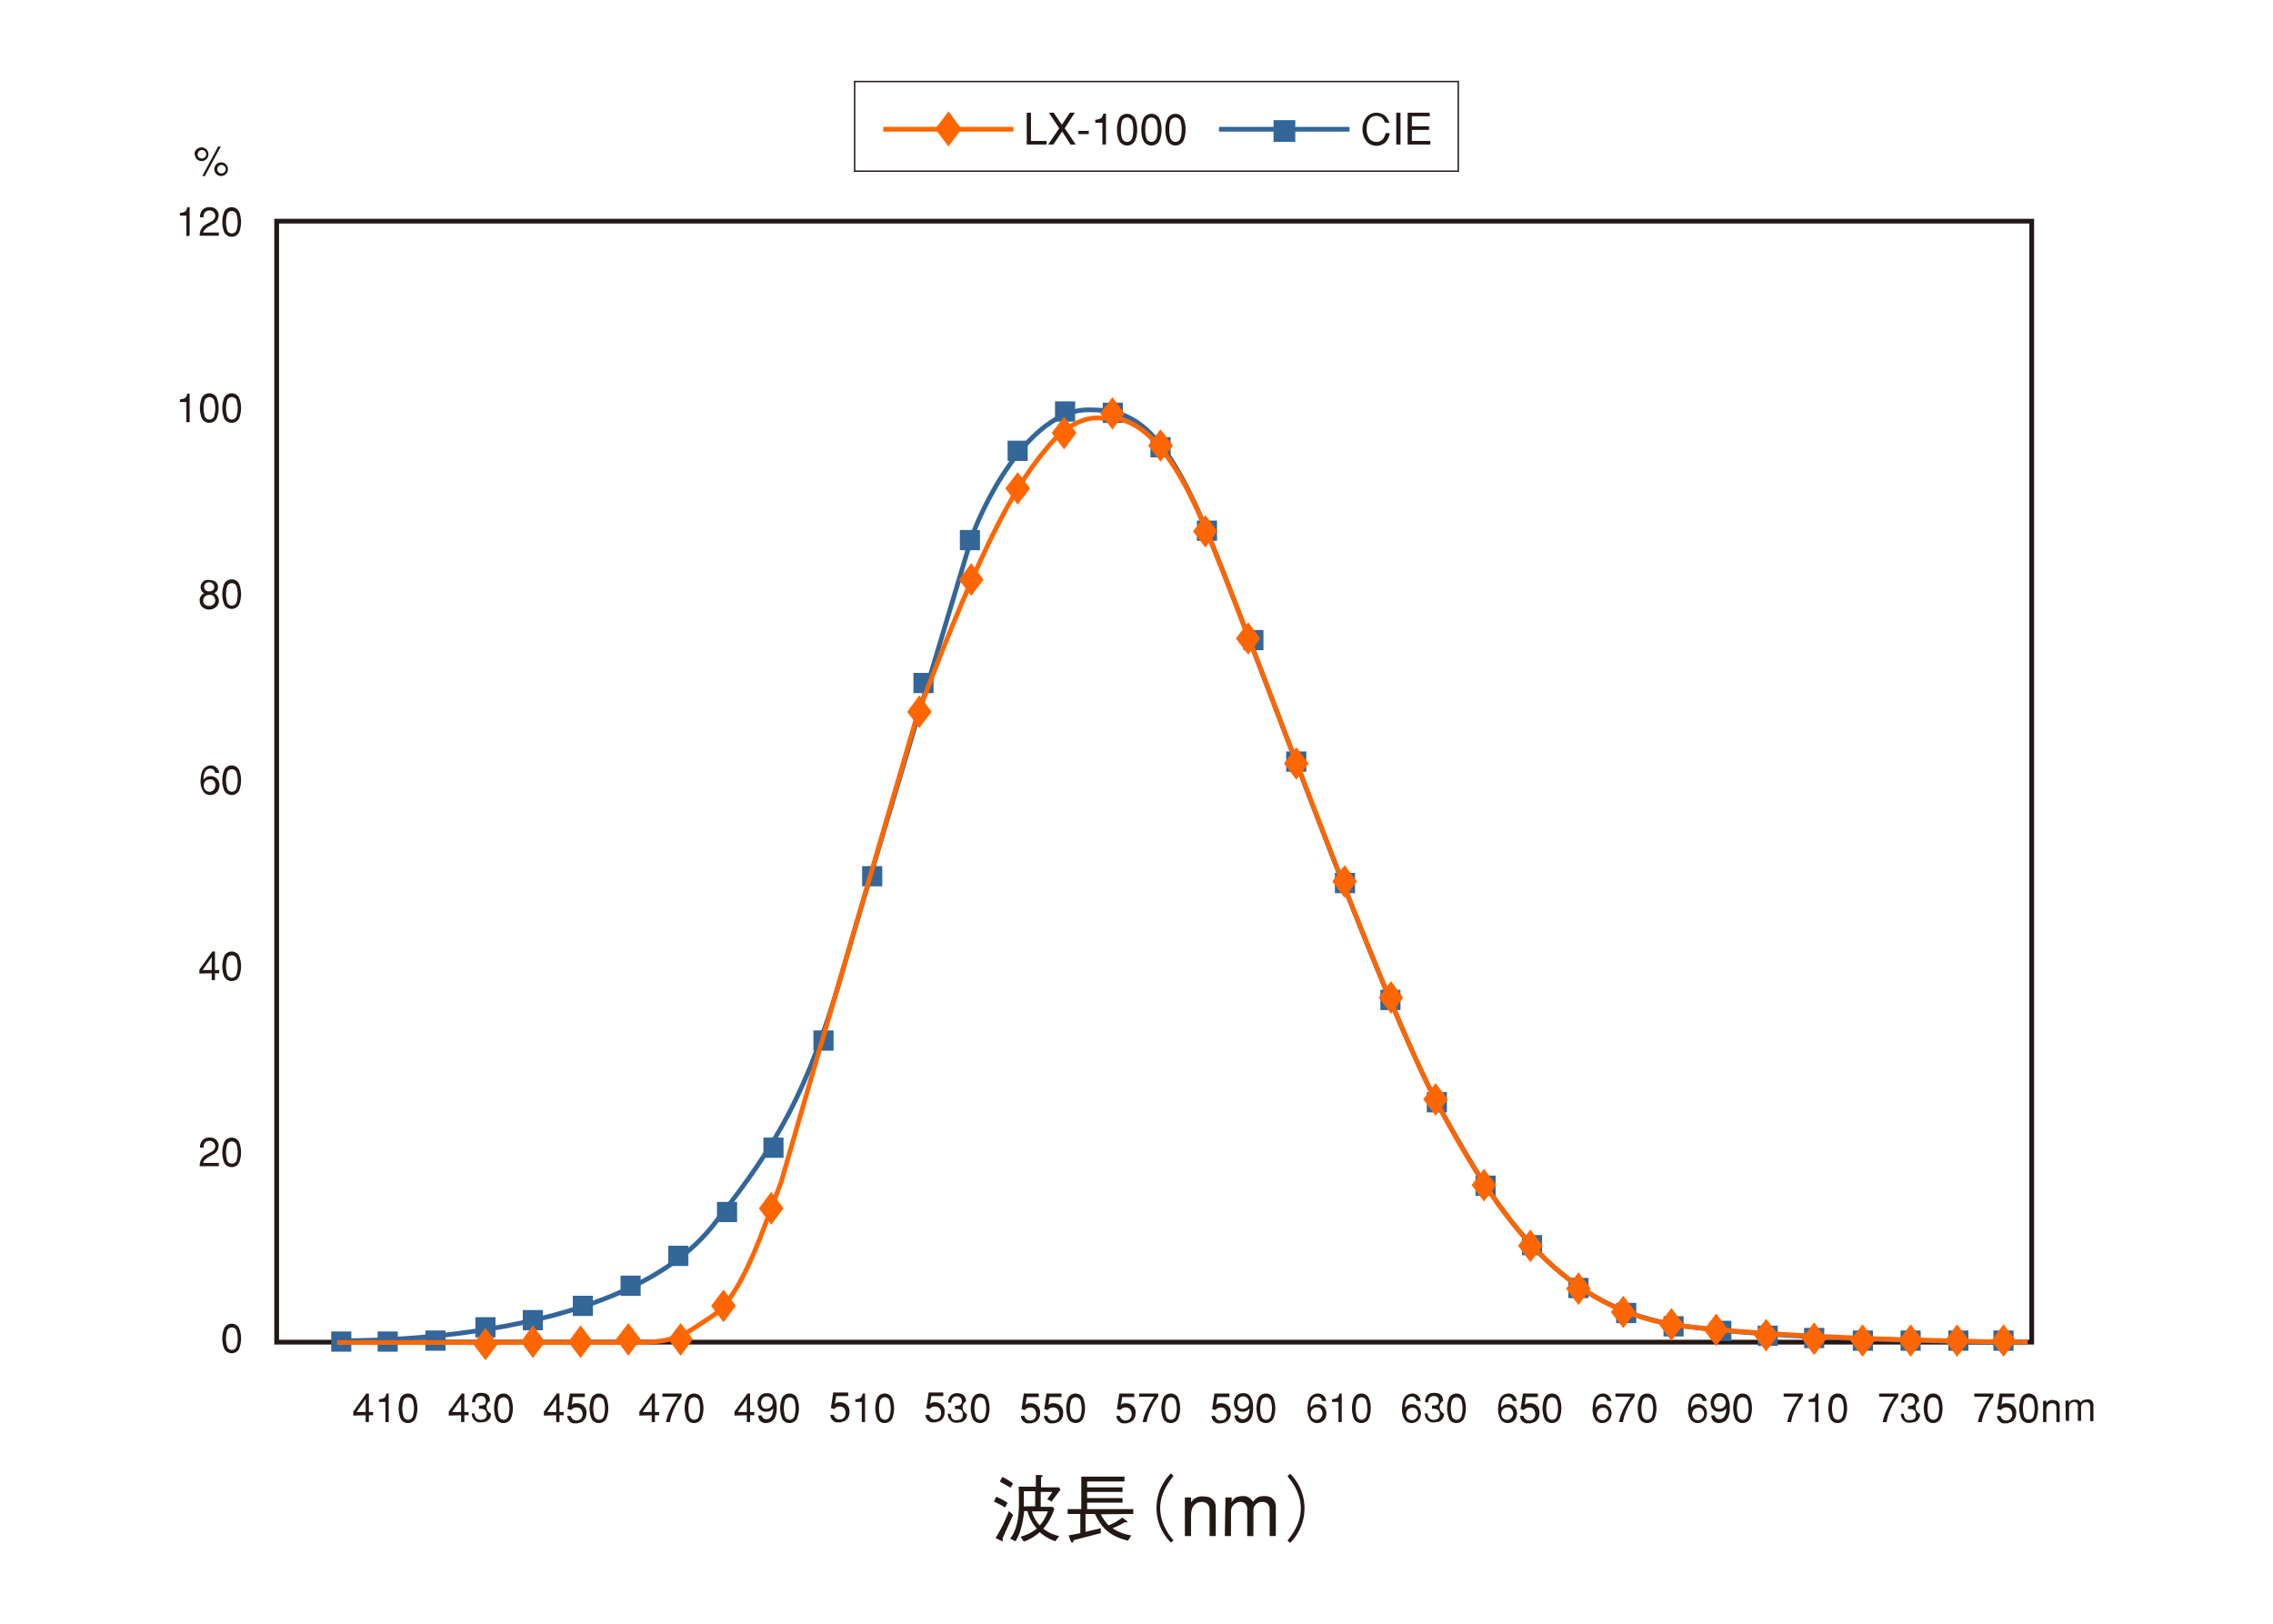 <svg id="レイヤー_1" data-name="レイヤー 1" xmlns="http://www.w3.org/2000/svg" viewBox="0 0 700 500"><title>LX-1000_SensorSpectrum</title><rect x="85.2" y="68.1" width="540.5" height="345.19" style="fill:none;stroke:#231815;stroke-width:1.458px"/><path d="M102.4,412.8s89.1,2.8,118.3-36.9c18.7-23.7,28-39.6,38.5-75.9s39.6-133.1,39.6-133.1c2.8-9.4,17.6-40.7,36.3-40.7,11.5,0,21.5,2.2,35.2,34.1s54.5,146.9,73.2,181,37.4,62.2,75.4,67.1,105.6,4.9,105.6,4.9" style="fill:none;stroke:#369;stroke-width:1.458px"/><rect x="102" y="410" width="6.2" height="6.23" style="fill:#369"/><rect x="116.3" y="410" width="6.2" height="6.23" style="fill:#369"/><rect x="131" y="409.7" width="6.2" height="6.24" style="fill:#369"/><rect x="146.4" y="405.6" width="6.2" height="6.24" style="fill:#369"/><rect x="161" y="403.4" width="6.2" height="6.23" style="fill:#369"/><rect x="176.4" y="399" width="6.2" height="6.23" style="fill:#369"/><rect x="191.1" y="392.8" width="6.2" height="6.24" style="fill:#369"/><rect x="205.8" y="383.6" width="6.2" height="6.24" style="fill:#369"/><rect x="220.8" y="370.1" width="6.2" height="6.23" style="fill:#369"/><rect x="235.1" y="350.3" width="6.2" height="6.23" style="fill:#369"/><rect x="250.5" y="317.3" width="6.2" height="6.24" style="fill:#369"/><rect x="265.5" y="266.7" width="6.2" height="6.23" style="fill:#369"/><rect x="281.3" y="207.2" width="6.2" height="6.24" style="fill:#369"/><rect x="295.6" y="163.2" width="6.2" height="6.24" style="fill:#369"/><rect x="310.3" y="135.7" width="6.2" height="6.24" style="fill:#369"/><rect x="324.9" y="123.6" width="6.2" height="6.23" style="fill:#369"/><rect x="339.6" y="124" width="6.2" height="6.24" style="fill:#369"/><rect x="354.3" y="134.6" width="6.2" height="6.24" style="fill:#369"/><rect x="368.6" y="160.3" width="6.2" height="6.23" style="fill:#369"/><rect x="382.9" y="194" width="6.2" height="6.23" style="fill:#369"/><rect x="396.1" y="231.4" width="6.2" height="6.24" style="fill:#369"/><rect x="411.1" y="268.8" width="6.2" height="6.24" style="fill:#369"/><rect x="425.1" y="304.8" width="6.2" height="6.24" style="fill:#369"/><rect x="439.4" y="336.3" width="6.2" height="6.24" style="fill:#369"/><rect x="454.4" y="362" width="6.2" height="6.24" style="fill:#369"/><rect x="468.7" y="380.3" width="6.2" height="6.24" style="fill:#369"/><rect x="483" y="393.5" width="6.2" height="6.23" style="fill:#369"/><rect x="497.7" y="401.2" width="6.2" height="6.24" style="fill:#369"/><rect x="512.3" y="405.3" width="6.2" height="6.24" style="fill:#369"/><rect x="527" y="406.7" width="6.2" height="6.24" style="fill:#369"/><rect x="541.3" y="408.2" width="6.2" height="6.24" style="fill:#369"/><rect x="555.6" y="408.9" width="6.2" height="6.23" style="fill:#369"/><rect x="570.6" y="409.7" width="6.2" height="6.24" style="fill:#369"/><rect x="585.3" y="409.7" width="6.2" height="6.24" style="fill:#369"/><rect x="600" y="409.7" width="6.2" height="6.24" style="fill:#369"/><rect x="613.9" y="409.7" width="6.2" height="6.24" style="fill:#369"/><path d="M57.4,72.7V66.4h-2v-.8c1.8-.3,1.9-.4,2.3-1.8h.7v8.8Z" style="fill:#231815"/><path d="M65.6,69a3,3,0,0,0,1.7-3.1,2.5,2.5,0,0,0-2.6-2.1,3,3,0,0,0-2.1.6,3.1,3.1,0,0,0-1,2.5h1.1c0-1.2.4-2,1.8-2.1a1.7,1.7,0,0,1,1.8,1.8,2.1,2.1,0,0,1-1.2,1.6l-1.3.7a3.8,3.8,0,0,0-2.3,3.7h5.9v-1H62.6c0-.8,1.4-1.7,1.6-1.8Z" style="fill:#231815"/><path d="M71.4,71.9A1.6,1.6,0,0,1,70,71a8.6,8.6,0,0,1,0-5.2,1.6,1.6,0,0,1,2.8,0,8.6,8.6,0,0,1,0,5.2A1.6,1.6,0,0,1,71.4,71.9Zm0,1a2.6,2.6,0,0,0,2.2-1.3,8.6,8.6,0,0,0,0-6.5,2.6,2.6,0,0,0-4.5,0,8.6,8.6,0,0,0,0,6.5A2.6,2.6,0,0,0,71.4,72.9Z" style="fill:#231815"/><path d="M67.2,45.1l-4.9,9.1h.8L68,45.1Zm-7.2,2.4a2.1,2.1,0,1,0,2.1-2.1A2.1,2.1,0,0,0,59.9,47.5Zm.9,0a1.3,1.3,0,1,1,1.3,1.3A1.3,1.3,0,0,1,60.8,47.5ZM66,52.1a2.1,2.1,0,1,0,2.1-2.1A2.1,2.1,0,0,0,66,52.1Zm.9,0a1.3,1.3,0,1,1,1.3,1.3A1.3,1.3,0,0,1,66.9,52.1Z" style="fill:#231815"/><path d="M58.4,130v-8.8h-.7c-.4,1.4-.5,1.5-2.3,1.8v.8h2V130Z" style="fill:#231815"/><path d="M64.5,129.2a1.6,1.6,0,0,1-1.4-.9,8.6,8.6,0,0,1,0-5.2,1.6,1.6,0,0,1,2.8,0,8.6,8.6,0,0,1,0,5.2A1.6,1.6,0,0,1,64.5,129.2Zm0,1a2.6,2.6,0,0,0,2.2-1.3,8.6,8.6,0,0,0,0-6.5,2.6,2.6,0,0,0-4.5,0,8.6,8.6,0,0,0,0,6.5A2.6,2.6,0,0,0,64.5,130.2Z" style="fill:#231815"/><path d="M71.4,129.2a1.6,1.6,0,0,1-1.4-.9,8.6,8.6,0,0,1,0-5.2,1.6,1.6,0,0,1,2.8,0,8.6,8.6,0,0,1,0,5.2A1.6,1.6,0,0,1,71.4,129.2Zm0,1a2.6,2.6,0,0,0,2.2-1.3,8.6,8.6,0,0,0,0-6.5,2.6,2.6,0,0,0-4.5,0,8.6,8.6,0,0,0,0,6.5A2.6,2.6,0,0,0,71.4,130.2Z" style="fill:#231815"/><path d="M65.5,179.7a1.4,1.4,0,0,1,.2,1.9,1.7,1.7,0,0,1-1.4.5,1.4,1.4,0,0,1-1.3-.8,1.5,1.5,0,0,1,.3-1.6,1.7,1.7,0,0,1,1.1-.4A1.6,1.6,0,0,1,65.5,179.7Zm-2.8-.7a2.3,2.3,0,0,0-.7,2.8,2.5,2.5,0,0,0,.9.9,2.3,2.3,0,0,0-1,.8,2.2,2.2,0,0,0-.4,1.6,2.6,2.6,0,0,0,.8,1.8,3.1,3.1,0,0,0,2,.8,3.3,3.3,0,0,0,2-.6,2.6,2.6,0,0,0,1.1-1.9,2.4,2.4,0,0,0-.5-1.7,1.8,1.8,0,0,0-.9-.8l.8-.7a2.2,2.2,0,0,0-.5-2.9,3.6,3.6,0,0,0-1.9-.5A2.8,2.8,0,0,0,62.7,178.9Zm3.2,4.8a1.8,1.8,0,0,1,.4,1.1,1.6,1.6,0,0,1-.8,1.4,2.7,2.7,0,0,1-1.2.3,2.4,2.4,0,0,1-1.3-.5,1.7,1.7,0,0,1-.4-1.1,1.8,1.8,0,0,1,.3-1.1,2,2,0,0,1,1.4-.7A1.9,1.9,0,0,1,65.9,183.7Z" style="fill:#231815"/><path d="M71.4,186.5a1.6,1.6,0,0,1-1.4-.9,8.6,8.6,0,0,1,0-5.2,1.6,1.6,0,0,1,2.8,0,8.6,8.6,0,0,1,0,5.2A1.6,1.6,0,0,1,71.4,186.5Zm0,1a2.6,2.6,0,0,0,2.2-1.3,8.6,8.6,0,0,0,0-6.5,2.6,2.6,0,0,0-4.5,0,8.6,8.6,0,0,0,0,6.5A2.6,2.6,0,0,0,71.4,187.5Z" style="fill:#231815"/><path d="M66.2,238a1.3,1.3,0,0,0-1.2-1.3,1.8,1.8,0,0,0-1.9,1.1,4.6,4.6,0,0,0-.4,2.2c.7-.6,1-1,2.1-1a2.6,2.6,0,0,1,2.7,2.1,2.4,2.4,0,0,1,.1.7,3.2,3.2,0,0,1-.1.7,2.8,2.8,0,0,1-2.8,2.3,2.5,2.5,0,0,1-2.1-1.1,5.7,5.7,0,0,1-.8-3.7,8.8,8.8,0,0,1,.3-2,3,3,0,0,1,2.9-2.3,2.5,2.5,0,0,1,1.7.7,2.4,2.4,0,0,1,.8,1.6Zm.2,4a2.5,2.5,0,0,0-.4-1.4,1.4,1.4,0,0,0-1.4-.6,1.9,1.9,0,0,0-1.4.6,2.1,2.1,0,0,0-.1,2.5,1.8,1.8,0,0,0,1.4.7,1.7,1.7,0,0,0,1.5-.8A2,2,0,0,0,66.3,242Z" style="fill:#231815"/><path d="M71.4,243.8a1.6,1.6,0,0,1-1.4-.9,8.6,8.6,0,0,1,0-5.2,1.6,1.6,0,0,1,2.8,0,8.6,8.6,0,0,1,0,5.2A1.6,1.6,0,0,1,71.4,243.8Zm0,1a2.6,2.6,0,0,0,2.2-1.3,8.6,8.6,0,0,0,0-6.5,2.6,2.6,0,0,0-4.5,0,8.6,8.6,0,0,0,0,6.5A2.6,2.6,0,0,0,71.4,244.8Z" style="fill:#231815"/><path d="M65.2,298.7H62.4l2.8-4Zm0,1v2.1h1v-2.1h1.3v-1H66.2V293h-.8l-4,5.6v1.2Z" style="fill:#231815"/><path d="M71.4,301.1a1.6,1.6,0,0,1-1.4-.9,8.6,8.6,0,0,1,0-5.2,1.6,1.6,0,0,1,2.8,0,8.6,8.6,0,0,1,0,5.2A1.6,1.6,0,0,1,71.4,301.1Zm0,1a2.6,2.6,0,0,0,2.2-1.3,8.6,8.6,0,0,0,0-6.5,2.6,2.6,0,0,0-4.5,0,8.6,8.6,0,0,0,0,6.5A2.6,2.6,0,0,0,71.4,302.1Z" style="fill:#231815"/><path d="M65.6,355.5a3,3,0,0,0,1.7-3.1,2.5,2.5,0,0,0-2.6-2.1,3,3,0,0,0-2.1.6,3.1,3.1,0,0,0-1,2.5h1.1c0-1.2.4-2,1.8-2.1a1.7,1.7,0,0,1,1.8,1.8,2.1,2.1,0,0,1-1.2,1.6l-1.3.7a3.8,3.8,0,0,0-2.3,3.7h5.9v-1H62.6c0-.8,1.4-1.7,1.6-1.8Z" style="fill:#231815"/><path d="M69.1,358.1a8.6,8.6,0,0,1,0-6.5,2.6,2.6,0,0,1,4.5,0,8.6,8.6,0,0,1,0,6.5,2.6,2.6,0,0,1-4.5,0Zm3.7-.6a8.6,8.6,0,0,0,0-5.2,1.6,1.6,0,0,0-2.8,0,8.6,8.6,0,0,0,0,5.2,1.6,1.6,0,0,0,2.8,0Z" style="fill:#231815"/><path d="M71.4,415.7a1.6,1.6,0,0,1-1.4-.9,8.6,8.6,0,0,1,0-5.2,1.6,1.6,0,0,1,2.8,0,8.6,8.6,0,0,1,0,5.2A1.6,1.6,0,0,1,71.4,415.7Zm0,1a2.6,2.6,0,0,0,2.2-1.3,8.6,8.6,0,0,0,0-6.5,2.6,2.6,0,0,0-4.5,0,8.6,8.6,0,0,0,0,6.5A2.6,2.6,0,0,0,71.4,416.7Z" style="fill:#231815"/><path d="M112.6,434.8h-2.8l2.8-4Zm0,1v2.1h1v-2.1h1.3v-1h-1.3v-5.7h-.8l-4,5.6v1.2Z" style="fill:#231815"/><path d="M118.7,437.9v-6.2h-2v-.8c1.8-.3,1.9-.4,2.3-1.8h.7v8.8Z" style="fill:#231815"/><path d="M125.7,437.2a1.6,1.6,0,0,1-1.4-.9,8.5,8.5,0,0,1,0-5.2,1.6,1.6,0,0,1,2.8,0,8.5,8.5,0,0,1,0,5.2A1.6,1.6,0,0,1,125.7,437.2Zm0,1a2.6,2.6,0,0,0,2.2-1.3,8.6,8.6,0,0,0,0-6.5,2.6,2.6,0,0,0-4.5,0,8.6,8.6,0,0,0,0,6.5A2.5,2.5,0,0,0,125.7,438.2Z" style="fill:#231815"/><path d="M142,434.8h-2.8l2.8-4Zm0,1v2.1h1v-2.1h1.3v-1H143v-5.7h-.8l-4,5.6v1.2Z" style="fill:#231815"/><path d="M146.2,435.3a1.7,1.7,0,0,0,1.6,1.9c1.6.1,2.2-.8,2.1-1.9s-1-1.6-2.4-1.5v-1c1.4,0,2.2-.1,2.1-1.5s-1-1.4-1.7-1.4a1.6,1.6,0,0,0-1.5,1.9h-1c0-1.8.9-2.9,2.7-2.9s2.8.7,2.8,2.5a2.2,2.2,0,0,0,.3,3.9,2.5,2.5,0,0,1-1.7,2.5l-1.2.2h-.8a2.7,2.7,0,0,1-2.2-2.8Z" style="fill:#231815"/><path d="M155.1,437.2a1.6,1.6,0,0,1-1.4-.9,8.5,8.5,0,0,1,0-5.2,1.6,1.6,0,0,1,2.8,0,8.5,8.5,0,0,1,0,5.2A1.6,1.6,0,0,1,155.1,437.2Zm0,1a2.6,2.6,0,0,0,2.2-1.3,8.6,8.6,0,0,0,0-6.5,2.6,2.6,0,0,0-4.5,0,8.6,8.6,0,0,0,0,6.5A2.5,2.5,0,0,0,155.1,438.2Z" style="fill:#231815"/><path d="M171.3,435.8v2.1h1v-2.1h1.3v-1h-1.3v-5.7h-.8l-4,5.6v1.2Zm0-1h-2.8l2.8-4Z" style="fill:#231815"/><path d="M174.8,433.9l.7-4.8h4.6v1.1h-3.7l-.3,2.4a2.1,2.1,0,0,1,1.6-.5,2.4,2.4,0,0,1,1.1.2,2.7,2.7,0,0,1,1.8,2.9,3,3,0,0,1-1.5,2.7l-1.3.4h-1.2a2.5,2.5,0,0,1-1.9-2.3h1.1a1.7,1.7,0,0,0,1.9,1.4,1.8,1.8,0,0,0,1.7-1.6c.1-1.7-.8-2.4-1.8-2.4a2,2,0,0,0-1.7.8Z" style="fill:#231815"/><path d="M184.5,437.2a1.6,1.6,0,0,1-1.4-.9,8.5,8.5,0,0,1,0-5.2,1.6,1.6,0,0,1,2.8,0,8.5,8.5,0,0,1,0,5.2A1.6,1.6,0,0,1,184.5,437.2Zm0,1a2.6,2.6,0,0,0,2.2-1.3,8.6,8.6,0,0,0,0-6.5,2.6,2.6,0,0,0-4.5,0,8.6,8.6,0,0,0,0,6.5A2.5,2.5,0,0,0,184.5,438.2Z" style="fill:#231815"/><path d="M200.7,434.8h-2.8l2.8-4Zm0,1v2.1h1v-2.1H203v-1h-1.3v-5.7h-.8l-4,5.6v1.2Z" style="fill:#231815"/><path d="M204,429.1h5.9v.9l-1,1.4a11.4,11.4,0,0,0-1.1,2,15.4,15.4,0,0,0-1.5,4.5h-1.2a15.1,15.1,0,0,1,1.6-4.4c.6-1.1,1.3-2.2,2-3.4H204Z" style="fill:#231815"/><path d="M213.8,437.2a1.6,1.6,0,0,1-1.4-.9,8.5,8.5,0,0,1,0-5.2,1.6,1.6,0,0,1,2.8,0,8.5,8.5,0,0,1,0,5.2A1.6,1.6,0,0,1,213.8,437.2Zm0,1a2.6,2.6,0,0,0,2.2-1.3,8.6,8.6,0,0,0,0-6.5,2.6,2.6,0,0,0-4.5,0,8.5,8.5,0,0,0,0,6.5A2.5,2.5,0,0,0,213.8,438.2Z" style="fill:#231815"/><path d="M230,434.8h-2.8l2.8-4Zm0,1v2.1h1v-2.1h1.3v-1h-1.3v-5.7h-.8l-4,5.6v1.2Z" style="fill:#231815"/><path d="M234.7,430.8a1.7,1.7,0,0,1,1.5-.8,1.8,1.8,0,0,1,1.4.7,2.1,2.1,0,0,1-.1,2.5,2,2,0,0,1-1.4.6,1.5,1.5,0,0,1-1.4-.6A2.4,2.4,0,0,1,234.7,430.8Zm-1.2,5.1a2.5,2.5,0,0,0,.7,1.7,2.5,2.5,0,0,0,1.9.6,3.9,3.9,0,0,0,1.5-.5,3.2,3.2,0,0,0,1.3-1.8,8.7,8.7,0,0,0,.3-1.6c0-.3,0-.5,0-.8a7.7,7.7,0,0,0,0-.8,5.6,5.6,0,0,0-.8-2.6,2.4,2.4,0,0,0-2.2-1.1,2.6,2.6,0,0,0-2.3,1.1,2.9,2.9,0,0,0-.5,1.2,6.7,6.7,0,0,0-.1.7,3.8,3.8,0,0,0,.1.7,2.5,2.5,0,0,0,2.1,2h.9l.7-.2a3.2,3.2,0,0,0,1-.8,4.6,4.6,0,0,1-.4,2.2,1.8,1.8,0,0,1-1.9,1.1,1.3,1.3,0,0,1-1.2-1.2Z" style="fill:#231815"/><path d="M243.2,437.2a1.6,1.6,0,0,1-1.4-.9,8.5,8.5,0,0,1,0-5.2,1.6,1.6,0,0,1,2.8,0,8.5,8.5,0,0,1,0,5.2A1.6,1.6,0,0,1,243.2,437.2Zm0,1a2.6,2.6,0,0,0,2.2-1.3,8.6,8.6,0,0,0,0-6.5,2.6,2.6,0,0,0-4.5,0,8.6,8.6,0,0,0,0,6.5A2.5,2.5,0,0,0,243.2,438.2Z" style="fill:#231815"/><path d="M256.9,433.9a2,2,0,0,1,1.7-.8c1,0,2,.7,1.8,2.4a1.8,1.8,0,0,1-1.7,1.6,1.7,1.7,0,0,1-1.9-1.4h-1.1a2.5,2.5,0,0,0,1.9,2.3h1.2l1.3-.4a3,3,0,0,0,1.5-2.7,2.7,2.7,0,0,0-1.8-2.9,2.4,2.4,0,0,0-1.1-.2,2.1,2.1,0,0,0-1.6.5l.4-2.4h3.7v-1.1h-4.6l-.7,4.8Z" style="fill:#231815"/><path d="M265.4,437.9v-6.2h-2v-.8c1.8-.3,1.9-.4,2.3-1.8h.7v8.8Z" style="fill:#231815"/><path d="M272.5,437.2a1.6,1.6,0,0,1-1.4-.9,8.5,8.5,0,0,1,0-5.2,1.6,1.6,0,0,1,2.8,0,8.5,8.5,0,0,1,0,5.2A1.6,1.6,0,0,1,272.5,437.2Zm0,1a2.6,2.6,0,0,0,2.2-1.3,8.6,8.6,0,0,0,0-6.5,2.6,2.6,0,0,0-4.5,0,8.5,8.5,0,0,0,0,6.5A2.5,2.5,0,0,0,272.5,438.2Z" style="fill:#231815"/><path d="M286.3,433.9a2,2,0,0,1,1.7-.8c1,0,2,.7,1.8,2.4a1.8,1.8,0,0,1-1.7,1.6,1.7,1.7,0,0,1-1.9-1.4H285a2.5,2.5,0,0,0,1.9,2.3h1.2l1.3-.4a3,3,0,0,0,1.5-2.7,2.7,2.7,0,0,0-1.8-2.9,2.4,2.4,0,0,0-1.1-.2,2.1,2.1,0,0,0-1.6.5l.4-2.4h3.7v-1.1H286l-.7,4.8Z" style="fill:#231815"/><path d="M291.9,435.3a2.7,2.7,0,0,0,2.2,2.8h.8l1.2-.2a2.5,2.5,0,0,0,1.7-2.5,2.2,2.2,0,0,1-.3-3.9c0-1.8-1.3-2.5-2.8-2.5s-2.7,1.1-2.7,2.9h1a1.6,1.6,0,0,1,1.5-1.9c.8,0,1.6.1,1.7,1.4s-.8,1.5-2.1,1.5v1c1.4-.1,2.3.1,2.4,1.5s-.5,1.9-2.1,1.9-1.5-1.5-1.6-1.9Z" style="fill:#231815"/><path d="M301.9,437.2a1.6,1.6,0,0,1-1.4-.9,8.5,8.5,0,0,1,0-5.2,1.6,1.6,0,0,1,2.8,0,8.5,8.5,0,0,1,0,5.2A1.6,1.6,0,0,1,301.9,437.2Zm0,1a2.6,2.6,0,0,0,2.2-1.3,8.6,8.6,0,0,0,0-6.5,2.6,2.6,0,0,0-4.5,0,8.5,8.5,0,0,0,0,6.5A2.5,2.5,0,0,0,301.9,438.2Z" style="fill:#231815"/><path d="M314.6,433.9l.7-4.8h4.6v1.1h-3.7l-.4,2.4a2.1,2.1,0,0,1,1.6-.5,2.4,2.4,0,0,1,1.1.2,2.7,2.7,0,0,1,1.8,2.9,3,3,0,0,1-1.5,2.7l-1.3.4h-1.2a2.5,2.5,0,0,1-1.9-2.3h1.1a1.7,1.7,0,0,0,1.9,1.4,1.8,1.8,0,0,0,1.7-1.6c.1-1.7-.8-2.4-1.8-2.4a2,2,0,0,0-1.7.8Z" style="fill:#231815"/><path d="M321.6,433.9l.7-4.8h4.6v1.1h-3.7l-.3,2.4a2.1,2.1,0,0,1,1.6-.5,2.4,2.4,0,0,1,1.1.2,2.7,2.7,0,0,1,1.8,2.9,3,3,0,0,1-1.5,2.7l-1.3.4h-1.2a2.5,2.5,0,0,1-1.9-2.3h1.1a1.7,1.7,0,0,0,1.9,1.4,1.8,1.8,0,0,0,1.7-1.6c.1-1.7-.8-2.4-1.8-2.4a2,2,0,0,0-1.7.8Z" style="fill:#231815"/><path d="M329,436.9a8.6,8.6,0,0,1,0-6.5,2.6,2.6,0,0,1,4.5,0,8.6,8.6,0,0,1,0,6.5,2.6,2.6,0,0,1-4.5,0Zm3.7-.6a8.5,8.5,0,0,0,0-5.2,1.6,1.6,0,0,0-2.8,0,8.5,8.5,0,0,0,0,5.2,1.6,1.6,0,0,0,2.8,0Z" style="fill:#231815"/><path d="M344,433.9l.7-4.8h4.6v1.1h-3.7l-.4,2.4a2.1,2.1,0,0,1,1.6-.5,2.4,2.4,0,0,1,1.1.2,2.7,2.7,0,0,1,1.8,2.9,3,3,0,0,1-1.5,2.7l-1.3.4h-1.2a2.5,2.5,0,0,1-1.9-2.3h1.1a1.7,1.7,0,0,0,1.9,1.4,1.8,1.8,0,0,0,1.7-1.6c.1-1.7-.8-2.4-1.8-2.4a2,2,0,0,0-1.7.8Z" style="fill:#231815"/><path d="M350.8,430.1h4.7c-.7,1.1-1.4,2.2-2,3.4a15.1,15.1,0,0,0-1.6,4.4h1.2a15.4,15.4,0,0,1,1.5-4.5,11.4,11.4,0,0,1,1.1-2l1-1.4v-.9h-5.9Z" style="fill:#231815"/><path d="M360.6,437.2a1.6,1.6,0,0,1-1.4-.9,8.5,8.5,0,0,1,0-5.2,1.6,1.6,0,0,1,2.8,0,8.5,8.5,0,0,1,0,5.2A1.6,1.6,0,0,1,360.6,437.2Zm0,1a2.6,2.6,0,0,0,2.2-1.3,8.6,8.6,0,0,0,0-6.5,2.6,2.6,0,0,0-4.5,0,8.6,8.6,0,0,0,0,6.5A2.5,2.5,0,0,0,360.6,438.2Z" style="fill:#231815"/><path d="M373.3,433.9l.7-4.8h4.6v1.1h-3.7l-.4,2.4a2.1,2.1,0,0,1,1.6-.5,2.4,2.4,0,0,1,1.1.2,2.7,2.7,0,0,1,1.8,2.9,3,3,0,0,1-1.5,2.7l-1.3.4H375a2.5,2.5,0,0,1-1.9-2.3h1.1a1.7,1.7,0,0,0,1.9,1.4,1.8,1.8,0,0,0,1.7-1.6c.1-1.7-.8-2.4-1.8-2.4a2,2,0,0,0-1.7.8Z" style="fill:#231815"/><path d="M381.4,430.8a1.7,1.7,0,0,1,1.5-.8,1.8,1.8,0,0,1,1.4.7,2.1,2.1,0,0,1-.1,2.5,2,2,0,0,1-1.4.6,1.5,1.5,0,0,1-1.4-.6A2.4,2.4,0,0,1,381.4,430.8Zm-1.2,5.1a2.5,2.5,0,0,0,.7,1.7,2.5,2.5,0,0,0,1.9.6,3.9,3.9,0,0,0,1.5-.5,3.2,3.2,0,0,0,1.3-1.8,8.7,8.7,0,0,0,.3-1.6c0-.3,0-.5,0-.8a7.8,7.8,0,0,0,0-.8,5.6,5.6,0,0,0-.8-2.6,2.4,2.4,0,0,0-2.2-1.1,2.6,2.6,0,0,0-2.3,1.1,2.9,2.9,0,0,0-.5,1.2,6.8,6.8,0,0,0-.1.7,3.8,3.8,0,0,0,.1.7,2.5,2.5,0,0,0,2.1,2h.9l.7-.2a3.2,3.2,0,0,0,1-.8,4.6,4.6,0,0,1-.4,2.2,1.8,1.8,0,0,1-1.9,1.1,1.3,1.3,0,0,1-1.2-1.2Z" style="fill:#231815"/><path d="M389.9,437.2a1.6,1.6,0,0,1-1.4-.9,8.5,8.5,0,0,1,0-5.2,1.6,1.6,0,0,1,2.8,0,8.5,8.5,0,0,1,0,5.2A1.6,1.6,0,0,1,389.9,437.2Zm0,1a2.6,2.6,0,0,0,2.2-1.3,8.6,8.6,0,0,0,0-6.5,2.6,2.6,0,0,0-4.5,0,8.5,8.5,0,0,0,0,6.5A2.5,2.5,0,0,0,389.9,438.2Z" style="fill:#231815"/><path d="M407.1,431.4a1.3,1.3,0,0,0-1.2-1.3,1.8,1.8,0,0,0-1.9,1.1,4.6,4.6,0,0,0-.4,2.2c.7-.6,1-1,2.1-1a2.6,2.6,0,0,1,2.7,2.1,2.4,2.4,0,0,1,.1.7,3.2,3.2,0,0,1-.1.7,2.8,2.8,0,0,1-2.8,2.3,2.5,2.5,0,0,1-2.1-1.1,5.7,5.7,0,0,1-.8-3.7,8.8,8.8,0,0,1,.3-2,3,3,0,0,1,2.9-2.3,2.5,2.5,0,0,1,1.7.7,2.4,2.4,0,0,1,.8,1.6Zm.2,4a2.5,2.5,0,0,0-.4-1.4,1.4,1.4,0,0,0-1.4-.6,1.9,1.9,0,0,0-1.4.6,2.1,2.1,0,0,0-.1,2.5,1.8,1.8,0,0,0,1.4.7,1.7,1.7,0,0,0,1.5-.8A2,2,0,0,0,407.3,435.4Z" style="fill:#231815"/><path d="M413.2,437.9v-8.8h-.7c-.4,1.4-.5,1.5-2.3,1.8v.8h2v6.2Z" style="fill:#231815"/><path d="M419.3,437.2a1.6,1.6,0,0,1-1.4-.9,8.5,8.5,0,0,1,0-5.2,1.6,1.6,0,0,1,2.8,0,8.5,8.5,0,0,1,0,5.2A1.6,1.6,0,0,1,419.3,437.2Zm0,1a2.6,2.6,0,0,0,2.2-1.3,8.6,8.6,0,0,0,0-6.5,2.6,2.6,0,0,0-4.5,0,8.6,8.6,0,0,0,0,6.5A2.5,2.5,0,0,0,419.3,438.2Z" style="fill:#231815"/><path d="M436.3,436.5a1.7,1.7,0,0,1-1.5.8,1.8,1.8,0,0,1-1.4-.7,2.1,2.1,0,0,1,.1-2.5,1.9,1.9,0,0,1,1.4-.6,1.4,1.4,0,0,1,1.4.6,2.5,2.5,0,0,1,.4,1.4A2,2,0,0,1,436.3,436.5Zm1.2-5.1a2.4,2.4,0,0,0-.8-1.6,2.5,2.5,0,0,0-1.7-.7,3,3,0,0,0-2.9,2.3,8.8,8.8,0,0,0-.3,2,5.7,5.7,0,0,0,.8,3.7,2.5,2.5,0,0,0,2.1,1.1,2.8,2.8,0,0,0,2.8-2.3,3.2,3.2,0,0,0,.1-.7,2.4,2.4,0,0,0-.1-.7,2.6,2.6,0,0,0-2.7-2.1c-1.1,0-1.4.4-2.1,1a4.6,4.6,0,0,1,.4-2.2,1.8,1.8,0,0,1,1.9-1.1,1.3,1.3,0,0,1,1.2,1.3Z" style="fill:#231815"/><path d="M439.7,435.3a1.7,1.7,0,0,0,1.6,1.9c1.6.1,2.2-.8,2.1-1.9s-1-1.6-2.4-1.5v-1c1.4,0,2.2-.1,2.1-1.5s-1-1.4-1.7-1.4a1.6,1.6,0,0,0-1.5,1.9h-1c0-1.8.9-2.9,2.7-2.9s2.8.7,2.8,2.5a2.2,2.2,0,0,0,.3,3.9,2.5,2.5,0,0,1-1.7,2.5l-1.2.2h-.8a2.7,2.7,0,0,1-2.2-2.8Z" style="fill:#231815"/><path d="M448.6,437.2a1.6,1.6,0,0,1-1.4-.9,8.5,8.5,0,0,1,0-5.2,1.6,1.6,0,0,1,2.8,0,8.5,8.5,0,0,1,0,5.2A1.6,1.6,0,0,1,448.6,437.2Zm0,1a2.6,2.6,0,0,0,2.2-1.3,8.6,8.6,0,0,0,0-6.5,2.6,2.6,0,0,0-4.5,0,8.6,8.6,0,0,0,0,6.5A2.5,2.5,0,0,0,448.6,438.2Z" style="fill:#231815"/><path d="M465.8,431.4a1.3,1.3,0,0,0-1.2-1.3,1.8,1.8,0,0,0-1.9,1.1,4.6,4.6,0,0,0-.4,2.2c.7-.6,1-1,2.1-1a2.6,2.6,0,0,1,2.7,2.1,2.4,2.4,0,0,1,.1.7,3.2,3.2,0,0,1-.1.7,2.8,2.8,0,0,1-2.8,2.3,2.5,2.5,0,0,1-2.1-1.1,5.7,5.7,0,0,1-.8-3.7,8.8,8.8,0,0,1,.3-2,3,3,0,0,1,2.9-2.3,2.5,2.5,0,0,1,1.7.7,2.4,2.4,0,0,1,.8,1.6Zm.2,4a2.5,2.5,0,0,0-.4-1.4,1.4,1.4,0,0,0-1.4-.6,1.9,1.9,0,0,0-1.4.6,2.1,2.1,0,0,0-.1,2.5,1.8,1.8,0,0,0,1.4.7,1.7,1.7,0,0,0,1.5-.8A2,2,0,0,0,466,435.4Z" style="fill:#231815"/><path d="M468.3,433.9l.7-4.8h4.6v1.1h-3.7l-.3,2.4a2.1,2.1,0,0,1,1.6-.5,2.4,2.4,0,0,1,1.1.2,2.7,2.7,0,0,1,1.8,2.9,3,3,0,0,1-1.5,2.7l-1.3.4H470a2.5,2.5,0,0,1-1.9-2.3h1.1a1.7,1.7,0,0,0,1.9,1.4,1.8,1.8,0,0,0,1.7-1.6c.1-1.7-.8-2.4-1.8-2.4a2,2,0,0,0-1.7.8Z" style="fill:#231815"/><path d="M478,437.2a1.6,1.6,0,0,1-1.4-.9,8.5,8.5,0,0,1,0-5.2,1.6,1.6,0,0,1,2.8,0,8.5,8.5,0,0,1,0,5.2A1.6,1.6,0,0,1,478,437.2Zm0,1a2.6,2.6,0,0,0,2.2-1.3,8.6,8.6,0,0,0,0-6.5,2.6,2.6,0,0,0-4.5,0,8.5,8.5,0,0,0,0,6.5A2.5,2.5,0,0,0,478,438.2Z" style="fill:#231815"/><path d="M495,436.5a1.7,1.7,0,0,1-1.5.8,1.8,1.8,0,0,1-1.4-.7,2.1,2.1,0,0,1,.1-2.5,1.9,1.9,0,0,1,1.4-.6,1.4,1.4,0,0,1,1.4.6,2.5,2.5,0,0,1,.4,1.4A2,2,0,0,1,495,436.5Zm1.2-5.1a2.4,2.4,0,0,0-.8-1.6,2.5,2.5,0,0,0-1.7-.7,3,3,0,0,0-2.9,2.3,8.8,8.8,0,0,0-.3,2,5.7,5.7,0,0,0,.8,3.7,2.5,2.5,0,0,0,2.1,1.1,2.8,2.8,0,0,0,2.8-2.3,3.2,3.2,0,0,0,.1-.7,2.4,2.4,0,0,0-.1-.7,2.6,2.6,0,0,0-2.7-2.1c-1.1,0-1.4.4-2.1,1a4.6,4.6,0,0,1,.4-2.2,1.8,1.8,0,0,1,1.9-1.1,1.3,1.3,0,0,1,1.2,1.3Z" style="fill:#231815"/><path d="M497.5,430.1h4.7c-.7,1.1-1.4,2.2-2,3.4a15.1,15.1,0,0,0-1.6,4.4h1.2a15.4,15.4,0,0,1,1.5-4.5,11.4,11.4,0,0,1,1.1-2l1-1.4v-.9h-5.9Z" style="fill:#231815"/><path d="M507.3,437.2a1.6,1.6,0,0,1-1.4-.9,8.5,8.5,0,0,1,0-5.2,1.6,1.6,0,0,1,2.8,0,8.5,8.5,0,0,1,0,5.2A1.6,1.6,0,0,1,507.3,437.2Zm0,1a2.6,2.6,0,0,0,2.2-1.3,8.6,8.6,0,0,0,0-6.5,2.6,2.6,0,0,0-4.5,0,8.5,8.5,0,0,0,0,6.5A2.5,2.5,0,0,0,507.3,438.2Z" style="fill:#231815"/><path d="M524.4,436.5a1.7,1.7,0,0,1-1.5.8,1.8,1.8,0,0,1-1.4-.7,2.1,2.1,0,0,1,.1-2.5,1.9,1.9,0,0,1,1.4-.6,1.4,1.4,0,0,1,1.4.6,2.5,2.5,0,0,1,.4,1.4A2,2,0,0,1,524.4,436.5Zm1.2-5.1a2.4,2.4,0,0,0-.8-1.6,2.5,2.5,0,0,0-1.7-.7,3,3,0,0,0-2.9,2.3,8.8,8.8,0,0,0-.3,2,5.7,5.7,0,0,0,.8,3.7,2.5,2.5,0,0,0,2.1,1.1,2.8,2.8,0,0,0,2.8-2.3,3.2,3.2,0,0,0,.1-.7,2.4,2.4,0,0,0-.1-.7,2.6,2.6,0,0,0-2.7-2.1c-1.1,0-1.4.4-2.1,1a4.6,4.6,0,0,1,.4-2.2,1.8,1.8,0,0,1,1.9-1.1,1.3,1.3,0,0,1,1.2,1.3Z" style="fill:#231815"/><path d="M528.2,430.8a1.7,1.7,0,0,1,1.5-.8,1.8,1.8,0,0,1,1.4.7,2.1,2.1,0,0,1-.1,2.5,2,2,0,0,1-1.4.6,1.5,1.5,0,0,1-1.4-.6A2.4,2.4,0,0,1,528.2,430.8Zm-1.2,5.1a2.5,2.5,0,0,0,.7,1.7,2.5,2.5,0,0,0,1.9.6,3.9,3.9,0,0,0,1.5-.5,3.2,3.2,0,0,0,1.3-1.8,8.7,8.7,0,0,0,.3-1.6c0-.3,0-.5,0-.8a7.8,7.8,0,0,0,0-.8,5.6,5.6,0,0,0-.8-2.6,2.4,2.4,0,0,0-2.2-1.1,2.6,2.6,0,0,0-2.3,1.1,2.9,2.9,0,0,0-.5,1.2,6.8,6.8,0,0,0-.1.7,3.8,3.8,0,0,0,.1.7,2.5,2.5,0,0,0,2.1,2h.9l.7-.2a3.2,3.2,0,0,0,1-.8,4.6,4.6,0,0,1-.4,2.2,1.8,1.8,0,0,1-1.9,1.1,1.3,1.3,0,0,1-1.2-1.2Z" style="fill:#231815"/><path d="M536.7,437.2a1.6,1.6,0,0,1-1.4-.9,8.5,8.5,0,0,1,0-5.2,1.6,1.6,0,0,1,2.8,0,8.5,8.5,0,0,1,0,5.2A1.6,1.6,0,0,1,536.7,437.2Zm0,1a2.6,2.6,0,0,0,2.2-1.3,8.6,8.6,0,0,0,0-6.5,2.6,2.6,0,0,0-4.5,0,8.5,8.5,0,0,0,0,6.5A2.5,2.5,0,0,0,536.7,438.2Z" style="fill:#231815"/><path d="M549.3,429.1h5.9v.9l-1,1.4a11.3,11.3,0,0,0-1.1,2,15.5,15.5,0,0,0-1.5,4.5h-1.2a15,15,0,0,1,1.6-4.4c.6-1.1,1.3-2.2,2-3.4h-4.7Z" style="fill:#231815"/><path d="M559,437.9v-6.2h-2v-.8c1.8-.3,1.9-.4,2.3-1.8h.7v8.8Z" style="fill:#231815"/><path d="M566,437.2a1.6,1.6,0,0,1-1.4-.9,8.5,8.5,0,0,1,0-5.2,1.6,1.6,0,0,1,2.8,0,8.5,8.5,0,0,1,0,5.2A1.6,1.6,0,0,1,566,437.2Zm0,1a2.6,2.6,0,0,0,2.2-1.3,8.6,8.6,0,0,0,0-6.5,2.6,2.6,0,0,0-4.5,0,8.6,8.6,0,0,0,0,6.5A2.5,2.5,0,0,0,566,438.2Z" style="fill:#231815"/><path d="M578.7,430.1h4.7c-.7,1.1-1.4,2.2-2,3.4a15,15,0,0,0-1.6,4.4H581a15.4,15.4,0,0,1,1.5-4.5,11.4,11.4,0,0,1,1.1-2l1-1.4v-.9h-5.9Z" style="fill:#231815"/><path d="M585.4,435.3a2.7,2.7,0,0,0,2.2,2.8h.8l1.2-.2a2.5,2.5,0,0,0,1.7-2.5,2.2,2.2,0,0,1-.3-3.9c0-1.8-1.3-2.5-2.8-2.5s-2.7,1.1-2.7,2.9h1a1.6,1.6,0,0,1,1.5-1.9c.8,0,1.6.1,1.7,1.4s-.8,1.5-2.1,1.5v1c1.4-.1,2.3.1,2.4,1.5s-.5,1.9-2.1,1.9-1.5-1.5-1.6-1.9Z" style="fill:#231815"/><path d="M595.4,437.2a1.6,1.6,0,0,1-1.4-.9,8.5,8.5,0,0,1,0-5.2,1.6,1.6,0,0,1,2.8,0,8.5,8.5,0,0,1,0,5.2A1.6,1.6,0,0,1,595.4,437.2Zm0,1a2.6,2.6,0,0,0,2.2-1.3,8.6,8.6,0,0,0,0-6.5,2.6,2.6,0,0,0-4.5,0,8.5,8.5,0,0,0,0,6.5A2.5,2.5,0,0,0,595.4,438.2Z" style="fill:#231815"/><path d="M608,430.1h4.7c-.7,1.1-1.4,2.2-2,3.4a15,15,0,0,0-1.6,4.4h1.2a15.5,15.5,0,0,1,1.5-4.5,11.3,11.3,0,0,1,1.1-2l1-1.4v-.9H608Z" style="fill:#231815"/><path d="M615.1,433.9l.7-4.8h4.6v1.1h-3.7l-.3,2.4a2.1,2.1,0,0,1,1.6-.5,2.4,2.4,0,0,1,1.1.2,2.7,2.7,0,0,1,1.8,2.9,3,3,0,0,1-1.5,2.7l-1.3.4h-1.2a2.5,2.5,0,0,1-1.9-2.3h1.1a1.7,1.7,0,0,0,1.9,1.4,1.8,1.8,0,0,0,1.7-1.6c.1-1.7-.8-2.4-1.8-2.4a2,2,0,0,0-1.7.8Z" style="fill:#231815"/><path d="M622.5,436.9a8.6,8.6,0,0,1,0-6.5,2.6,2.6,0,0,1,4.5,0,8.6,8.6,0,0,1,0,6.5,2.6,2.6,0,0,1-4.5,0Zm3.7-.6a8.5,8.5,0,0,0,0-5.2,1.6,1.6,0,0,0-2.8,0,8.5,8.5,0,0,0,0,5.2,1.6,1.6,0,0,0,2.8,0Z" style="fill:#231815"/><path d="M630.2,431.3v.8a2.3,2.3,0,0,1,.7-.7,2.1,2.1,0,0,1,1.3-.3l1.1.2a1.8,1.8,0,0,1,1,1.5v5.1h-1v-4.6a1.2,1.2,0,0,0-1.3-1.2c-.9,0-1.8.5-1.8,2.3v3.5h-1v-6.5Z" style="fill:#231815"/><path d="M636.1,431.3h1v.8a2.3,2.3,0,0,1,.7-.8,2.6,2.6,0,0,1,1.2-.3,1.7,1.7,0,0,1,1.1.2,2.2,2.2,0,0,1,.7.7,2.4,2.4,0,0,1,.9-.8l1-.2a2.4,2.4,0,0,1,1.2.2,1.8,1.8,0,0,1,.8,1.4v5.1h-1v-4.7a1.1,1.1,0,0,0-1.3-1.1,1.4,1.4,0,0,0-1.5,1.3v4.4h-1v-4.7a1.1,1.1,0,0,0-1.2-1.1,1.6,1.6,0,0,0-1.5,1.6v4.2h-1Z" style="fill:#231815"/><path d="M624.4,413.3s-68.2-.5-105.6-4.9-57.2-33.6-75.4-67.1-59.4-149.1-73.2-181-25.1-31.9-31-31.5c0,0-7.7-1.8-16.5,8.8s-18.3,24.6-40.3,82.9c-15.8,53.9-40,136.8-41.8,143.4-4.8,12.1-11.7,35.2-21.3,41.4s-10.6,8.4-27.5,8.1h-88" style="fill:none;stroke:#f60;stroke-width:1.458px"/><polygon points="153.3 413.9 149.5 418.9 145.7 413.9 149.5 408.9 153.3 413.9" style="fill:#f60"/><polygon points="167.9 413.2 164.1 418.2 160.4 413.2 164.1 408.1 167.9 413.2" style="fill:#f60"/><polygon points="182.6 413.2 178.8 418.2 175 413.2 178.8 408.1 182.6 413.2" style="fill:#f60"/><polygon points="197.3 412.4 193.5 417.5 189.7 412.4 193.5 407.4 197.3 412.4" style="fill:#f60"/><polygon points="213.4 412.4 209.6 417.5 205.8 412.4 209.6 407.4 213.4 412.4" style="fill:#f60"/><polygon points="226.6 402.1 222.8 407.2 219 402.1 222.8 397.1 226.6 402.1" style="fill:#f60"/><polygon points="241.3 372.1 237.5 377.1 233.7 372.1 237.5 367 241.3 372.1" style="fill:#f60"/><polygon points="286.9 219.2 283.1 224.2 279.4 219.2 283.1 214.1 286.9 219.2" style="fill:#f60"/><polygon points="302.9 178.5 299.1 183.5 295.3 178.5 299.1 173.4 302.9 178.5" style="fill:#f60"/><polygon points="317.2 150.4 313.4 155.4 309.6 150.4 313.4 145.4 317.2 150.4" style="fill:#f60"/><polygon points="331.5 133.3 327.7 138.4 323.9 133.3 327.7 128.3 331.5 133.3" style="fill:#f60"/><polygon points="346.3 127.3 342.6 132.3 338.8 127.3 342.6 122.3 346.3 127.3" style="fill:#f60"/><polygon points="361.2 137.2 357.4 142.2 353.6 137.2 357.4 132.2 361.2 137.2" style="fill:#f60"/><polygon points="374.9 163.6 371.2 168.6 367.4 163.6 371.2 158.6 374.9 163.6" style="fill:#f60"/><polygon points="388.1 196.6 384.4 201.6 380.6 196.6 384.4 191.6 388.1 196.6" style="fill:#f60"/><polygon points="403 235.1 399.2 240.1 395.4 235.1 399.2 230.1 403 235.1" style="fill:#f60"/><polygon points="417.8 271.4 414.1 276.5 410.3 271.4 414.1 266.4 417.8 271.4" style="fill:#f60"/><polygon points="432.1 307.2 428.4 312.2 424.6 307.2 428.4 302.1 432.1 307.2" style="fill:#f60"/><polygon points="445.9 338.5 442.1 343.6 438.3 338.5 442.1 333.5 445.9 338.5" style="fill:#f60"/><polygon points="460.8 364.9 457 370 453.2 364.9 457 359.9 460.8 364.9" style="fill:#f60"/><polygon points="475.1 383.6 471.3 388.7 467.5 383.6 471.3 378.6 475.1 383.6" style="fill:#f60"/><polygon points="489.9 396.8 486.1 401.9 482.3 396.8 486.1 391.8 489.9 396.8" style="fill:#f60"/><polygon points="503.7 404 499.9 409 496.1 404 499.9 399 503.7 404" style="fill:#f60"/><polygon points="518.5 407.8 514.7 412.9 510.9 407.8 514.7 402.8 518.5 407.8" style="fill:#f60"/><polygon points="532.3 409.5 528.5 414.5 524.7 409.5 528.5 404.5 532.3 409.5" style="fill:#f60"/><polygon points="547.7 411.1 543.9 416.2 540.1 411.1 543.9 406.1 547.7 411.1" style="fill:#f60"/><polygon points="562.5 412.2 558.7 417.3 554.9 412.2 558.7 407.2 562.5 412.2" style="fill:#f60"/><polygon points="577.4 412.8 573.6 417.8 569.8 412.8 573.6 407.8 577.4 412.8" style="fill:#f60"/><polygon points="592.2 412.8 588.4 417.8 584.7 412.8 588.4 407.8 592.2 412.8" style="fill:#f60"/><polygon points="606.5 412.8 602.7 417.8 599 412.8 602.7 407.8 606.5 412.8" style="fill:#f60"/><polygon points="620.8 412.8 617 417.8 613.3 412.8 617 407.8 620.8 412.8" style="fill:#f60"/><path d="M315.3,463.9c0-.4,0-.8,0-1.2v-3.5h3.5v4.6Zm0,10.8a14.7,14.7,0,0,0,4.9-2.9,14,14,0,0,0,4.8,2.8l1.2-1.6a11.1,11.1,0,0,1-4.9-2.3,17.4,17.4,0,0,0,3.4-6.1l-.6-.6h-3.6v-4.6h3.6a23,23,0,0,1-1.6,2.2l1.3.8,2.8-3.7-.5-.7h-5.5V455c0-.2.5-.2.5-.5s-.4-.3-.8-.3h-1.3v3.6h-5.3c.1,1,.1,4.2.1,5,0,5-.8,8.5-2.7,11l1.6.8c1.1-1.4,2.3-5,2.7-9.3h1a13.3,13.3,0,0,0,2.9,5.4,13.8,13.8,0,0,1-5,2.5Zm7.4-9.3a12.6,12.6,0,0,1-2.5,4.3,9.9,9.9,0,0,1-2.4-4.3Zm-14.8-9.2,3.3,1.9.8-1.3a20.9,20.9,0,0,0-3.3-2Zm-1.8,6.2a24.7,24.7,0,0,1,3.4,1.8l.8-1.4a15.7,15.7,0,0,0-3.5-1.9Zm4.6,2.9a45.5,45.5,0,0,1-4.1,8.3l1.4.7c.5.2.7.4.8.2s-.1-.6,0-.9l3.2-7.1Z" style="fill:#231815"/><path d="M339,466.3a14,14,0,0,0,2.4,3.4,15.4,15.4,0,0,0,4.2-2.4l1.1.8c.3.2.6.5.4.7s-.4-.2-.8,0a25.8,25.8,0,0,1-3.7,1.8,14.5,14.5,0,0,0,5.8,2.2l-1,1.6c-6.6-1.5-8.6-5-10.2-8.2h-2.9v5.5l4.7-1.1v1.5l-8.1,2.1c-.6.2-.2.7-.6.8s-.5-.4-.7-.8l-.5-1.4,3.6-.7v-5.9h-3.9v-1.5H333V454.7h13.3v1.5H334.8V458h10.9v1.4H334.8v1.9h10.9v1.4H334.8v2H349v1.5Z" style="fill:#231815"/><path d="M361.4,454.5c-.9,1.2-4.1,4.9-4.1,9.9s3.1,8.8,4.1,9.9l-.8.7a15,15,0,0,1,0-21.3Z" style="fill:#231815"/><path d="M366.8,461.1v1.5a4.3,4.3,0,0,1,1.4-1.3,3.9,3.9,0,0,1,2.4-.5,6.1,6.1,0,0,1,1.9.3,3.3,3.3,0,0,1,1.9,2.7V473h-1.9v-8.3a2.2,2.2,0,0,0-2.4-2.2c-1.6,0-3.3,1-3.3,4.2V473h-1.9V461.1Z" style="fill:#231815"/><path d="M377.4,461.1h1.9v1.5a4.3,4.3,0,0,1,1.2-1.4,4.8,4.8,0,0,1,2.2-.5,3,3,0,0,1,2,.5,4,4,0,0,1,1.2,1.3,4.3,4.3,0,0,1,1.6-1.5,4.6,4.6,0,0,1,1.7-.3,4.4,4.4,0,0,1,2.2.4,3.2,3.2,0,0,1,1.5,2.6V473h-1.9v-8.5a2.1,2.1,0,0,0-2.3-2,2.6,2.6,0,0,0-2.7,2.4V473h-1.9v-8.5a2,2,0,0,0-2.2-2,2.9,2.9,0,0,0-2.8,2.9V473h-1.9Z" style="fill:#231815"/><path d="M397.3,453.8a15,15,0,0,1,0,21.3l-.8-.7c.9-1.2,4.1-4.9,4.1-9.9s-3.1-8.7-4.1-9.9Z" style="fill:#231815"/><polygon points="296.1 39.7 292.1 45.1 288 39.7 292.1 34.3 296.1 39.7" style="fill:#f60"/><rect x="392.2" y="37" width="6.7" height="6.69" style="fill:#369"/><line x1="272" y1="39.8" x2="312.1" y2="39.8" style="fill:none;stroke:#f60;stroke-width:1.458px"/><line x1="375.4" y1="39.8" x2="415.6" y2="39.8" style="fill:none;stroke:#369;stroke-width:1.458px"/><path d="M317.5,34.7v8.7h4.8v1.1h-6.1V34.7Z" style="fill:#231815"/><path d="M327.9,39.5l3.4,5h-1.6l-2.6-4-2.7,4h-1.6l3.4-5-3.2-4.8h1.5l2.5,3.7,2.5-3.7h1.5Z" style="fill:#231815"/><path d="M335.3,41.3h-3.2v-1h3.2Z" style="fill:#231815"/><path d="M339.5,44.5V37.8h-2.2v-.9c1.9-.3,2-.4,2.5-1.9h.8v9.5Z" style="fill:#231815"/><path d="M347.1,43.7a1.7,1.7,0,0,1-1.5-1,7.6,7.6,0,0,1-.4-2.8,7.6,7.6,0,0,1,.4-2.8,1.7,1.7,0,0,1,3,0,7.6,7.6,0,0,1,.4,2.8,7.6,7.6,0,0,1-.4,2.8A1.7,1.7,0,0,1,347.1,43.7Zm0,1.1a2.7,2.7,0,0,0,2.4-1.4,7.9,7.9,0,0,0,.7-3.5,7.9,7.9,0,0,0-.7-3.5,2.8,2.8,0,0,0-4.8,0,7.9,7.9,0,0,0-.7,3.5,7.9,7.9,0,0,0,.7,3.5A2.7,2.7,0,0,0,347.1,44.8Z" style="fill:#231815"/><path d="M354.6,43.7a1.7,1.7,0,0,1-1.5-1,7.6,7.6,0,0,1-.4-2.8,7.6,7.6,0,0,1,.4-2.8,1.7,1.7,0,0,1,3,0,7.6,7.6,0,0,1,.4,2.8,7.6,7.6,0,0,1-.4,2.8A1.7,1.7,0,0,1,354.6,43.7Zm0,1.1a2.7,2.7,0,0,0,2.4-1.4,7.9,7.9,0,0,0,.7-3.5,7.9,7.9,0,0,0-.7-3.5,2.8,2.8,0,0,0-4.8,0,7.9,7.9,0,0,0-.7,3.5,7.9,7.9,0,0,0,.7,3.5A2.7,2.7,0,0,0,354.6,44.8Z" style="fill:#231815"/><path d="M362,43.7a1.7,1.7,0,0,1-1.5-1,7.6,7.6,0,0,1-.4-2.8,7.7,7.7,0,0,1,.4-2.8,1.7,1.7,0,0,1,3,0,7.6,7.6,0,0,1,.4,2.8,7.6,7.6,0,0,1-.4,2.8A1.7,1.7,0,0,1,362,43.7Zm0,1.1a2.7,2.7,0,0,0,2.4-1.4,7.9,7.9,0,0,0,.7-3.5,7.8,7.8,0,0,0-.7-3.5,2.8,2.8,0,0,0-4.8,0,7.9,7.9,0,0,0-.7,3.5,7.9,7.9,0,0,0,.7,3.5A2.7,2.7,0,0,0,362,44.8Z" style="fill:#231815"/><path d="M426.5,37.7a4,4,0,0,0-.6-1.1,2.6,2.6,0,0,0-2-.9,2.7,2.7,0,0,0-2.1.9,4.8,4.8,0,0,0-.9,3.1,4.8,4.8,0,0,0,.9,3.1,2.8,2.8,0,0,0,2.1.9,2.6,2.6,0,0,0,2-.9,4.3,4.3,0,0,0,.8-1.8H428a5.3,5.3,0,0,1-1.4,2.9,4.4,4.4,0,0,1-2.7,1,4.3,4.3,0,0,1-2.7-1,5.7,5.7,0,0,1-1.6-4.1,5.8,5.8,0,0,1,1.6-4.1,4.3,4.3,0,0,1,2.7-1,4.4,4.4,0,0,1,2.7,1,5,5,0,0,1,1.3,2.2Z" style="fill:#231815"/><path d="M430,34.7h1.3v9.8H430Z" style="fill:#231815"/><path d="M433.5,34.7h6.8v1.1h-5.5v3.1h5.3V40h-5.3v3.4h5.7v1.1h-7Z" style="fill:#231815"/><rect x="263.2" y="25.1" width="185.9" height="27.61" style="fill:none;stroke:#231815;stroke-width:0.437px"/></svg>